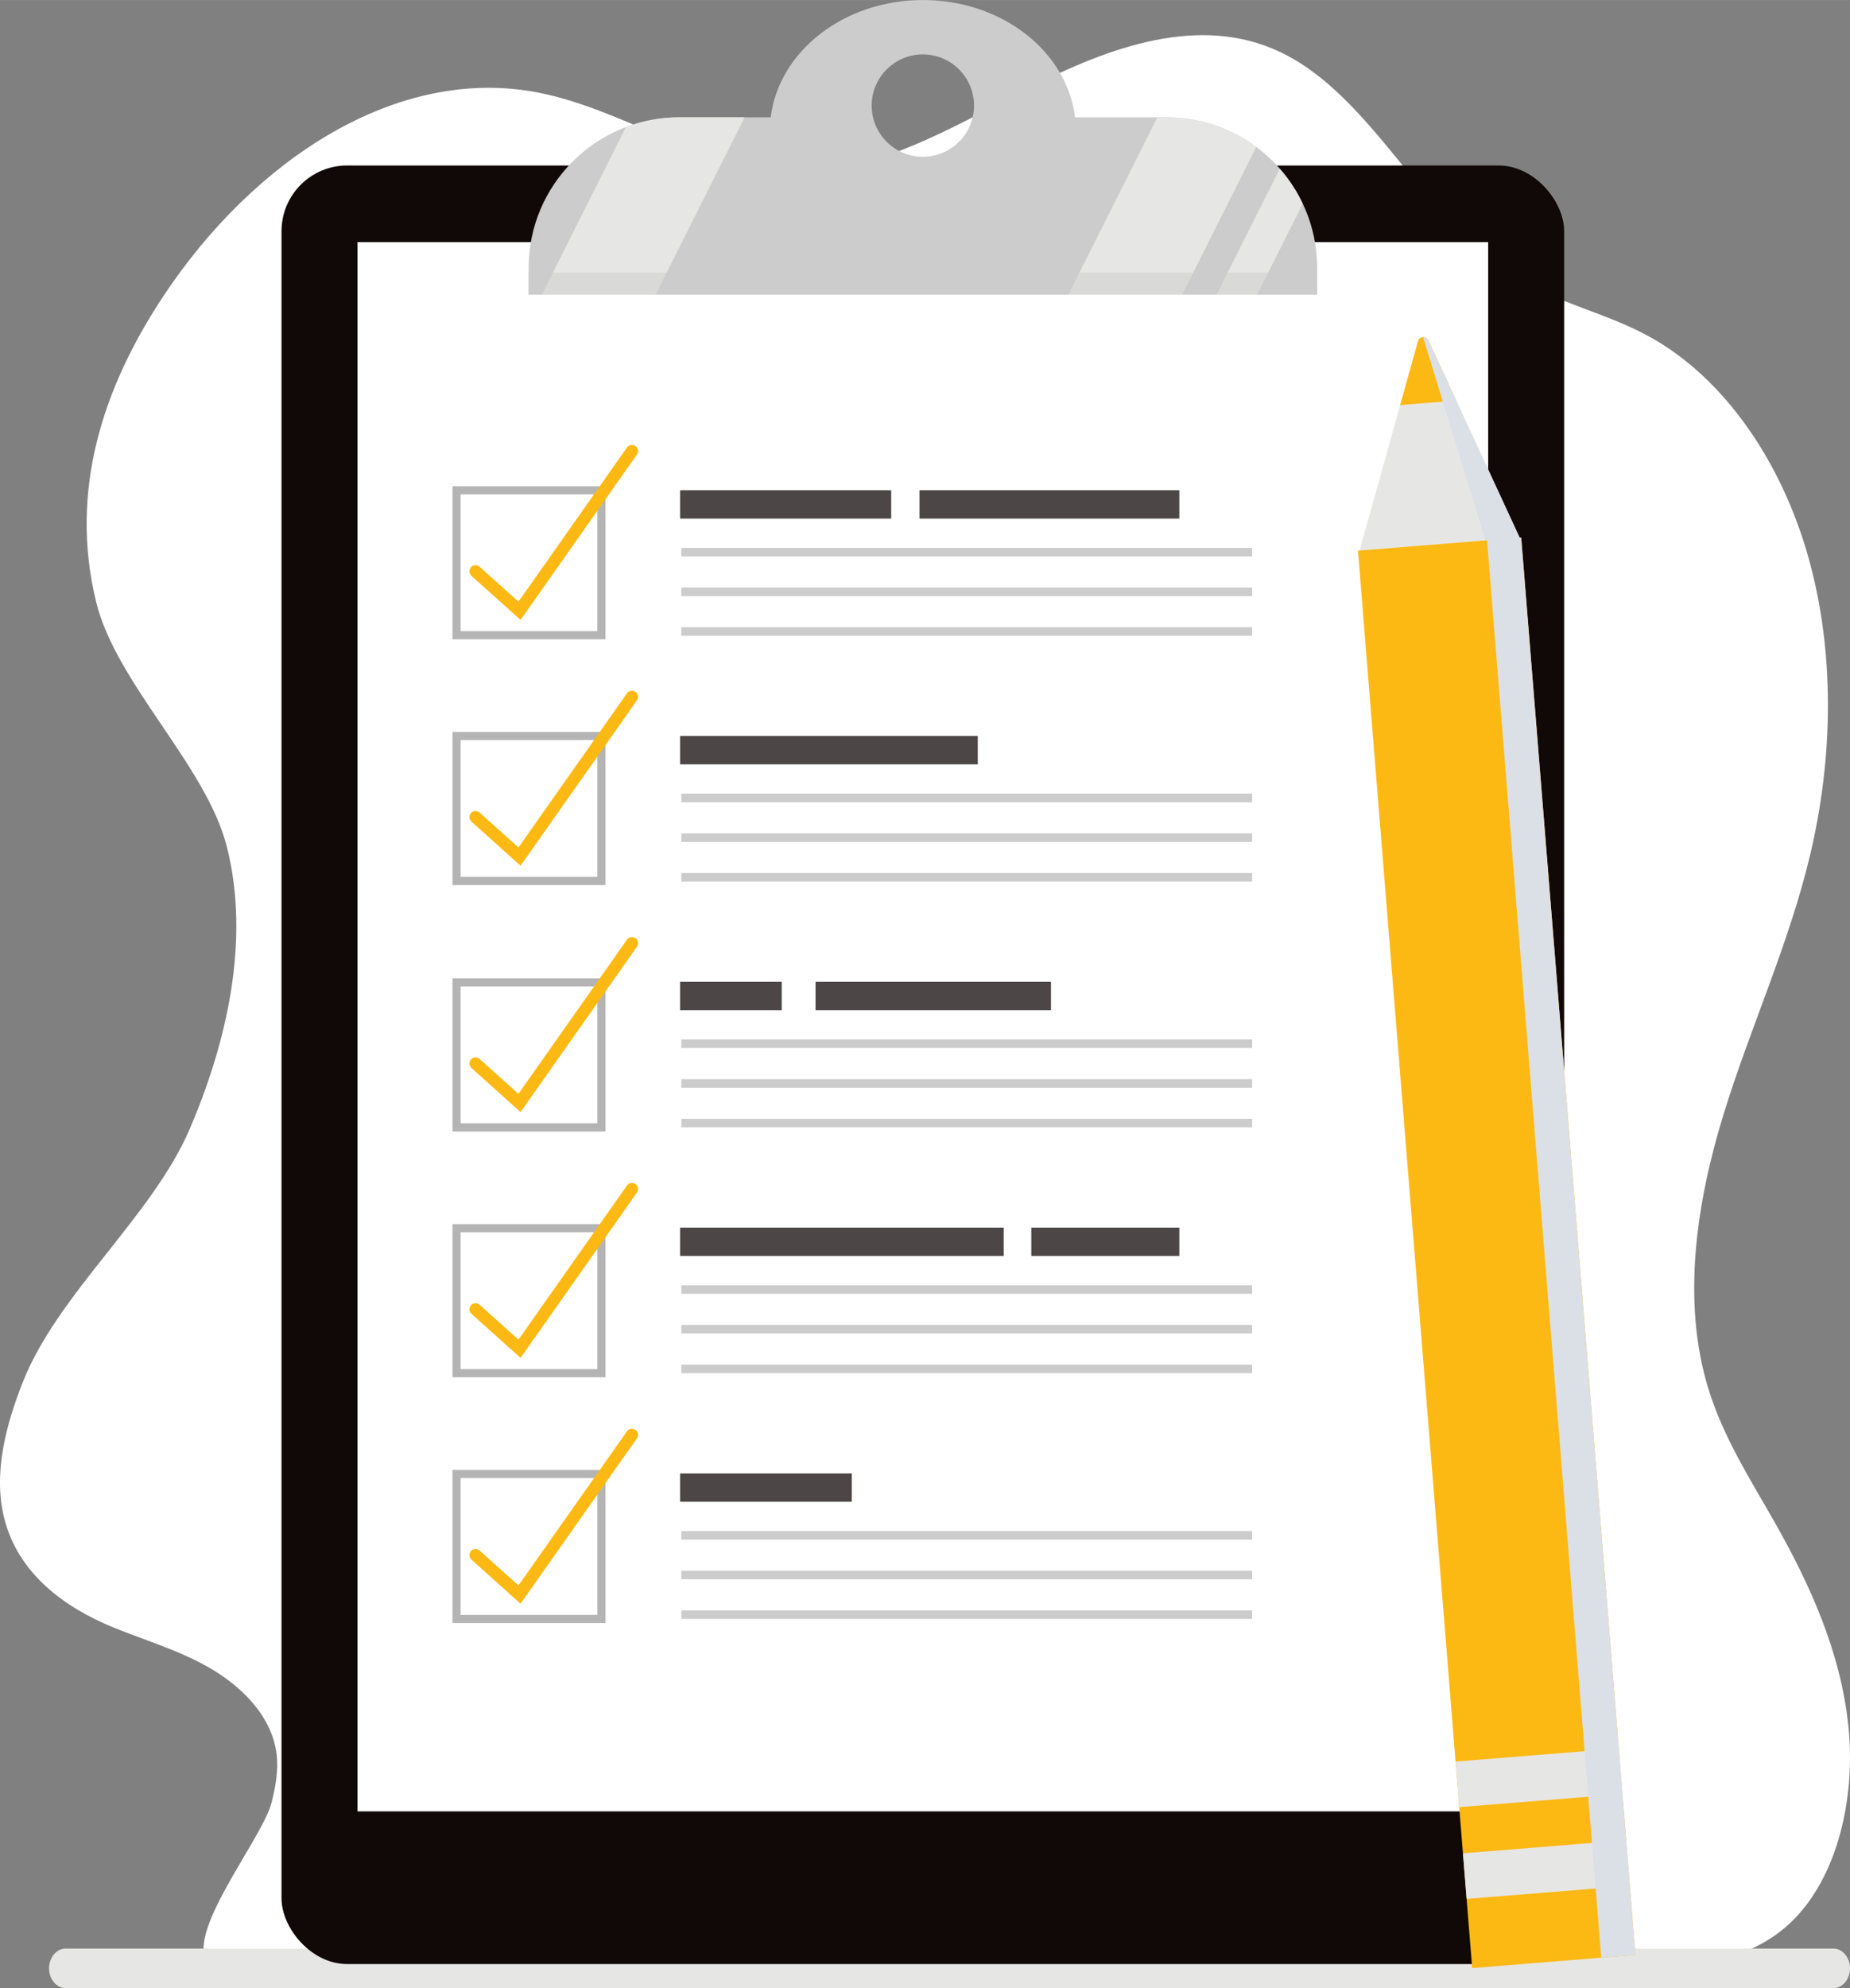 <?xml version="1.0" encoding="UTF-8"?><svg xmlns="http://www.w3.org/2000/svg" width="160.35mm" height="172.23mm" viewBox="0 0 454.54 488.2"><rect x="0" y="0" width="454.54" height="488.2" fill="#808080" stroke="none"/><g style="isolation:isolate;"><g id="uuid-34f137b1-727a-4ae1-b6a2-e505437e97eb"><path d="m66.69,442.74c1.01-3.89,1.76-7.99,1.27-12.03-.69-5.67-3.78-10.52-7.38-14.19-9.21-9.39-21.55-12.3-32.91-16.97-11.36-4.67-23.22-12.86-26.67-26.89-2.72-11.04.52-22.92,4.62-33.31,8.56-21.67,31.8-40.72,40.95-62.03,9.15-21.31,15-46.45,9.16-69.43-5.07-19.92-27.21-40.07-32.1-60.06-6.72-27.42,1.72-52.75,16.44-75.01,22.17-33.51,57.44-56.9,92.24-50.08,20.79,4.07,39.91,18.34,60.95,19.45,20.98,1.11,40.69-10.95,60.07-20.84,19.38-9.89,41.41-17.86,61.02-8.67,22.7,10.64,35.37,41.06,56.92,54.81,10.66,6.8,22.88,9.1,33.85,15.1,18.49,10.11,32.53,30.69,39.15,54.09,6.62,23.4,6.14,49.33.51,73.11-5.24,22.1-14.69,42.33-21.32,63.87-6.63,21.53-10.34,45.83-3.71,67.37,3.66,11.9,10.21,22.08,16.14,32.52,8.68,15.25,16.39,32.02,18.27,50.46,1.88,18.44-3.17,38.87-15.68,49.41-10.1,8.51-23.1,9.39-35.36,9.99-40.9,1.99-81.88,3.98-122.72.69-20.9-1.68-41.8-4.75-62.72-3.58-17.51.98-31.94,4.35-52.83,3.99-22.25-.38-107.42,4.75-113.57-2.16-6.35-7.13,13.07-30.63,15.41-39.61Z" style="fill:#fff;"/><path d="m450.46,488.2H16.14c-2.25,0-4.09-2.19-4.09-4.86h0c0-2.67,1.84-4.86,4.09-4.86h434.31c2.25,0,4.09,2.19,4.09,4.86h0c0,2.67-1.84,4.86-4.09,4.86Z" style="fill:#e6e6e5;"/><rect x="69.17" y="40.63" width="315.14" height="441.66" rx="16.13" ry="16.13" style="fill:#110808;"/><rect x="87.84" y="59.44" width="277.8" height="385.36" style="fill:#fff;"/><path d="m286.6,28.8h-22.46c-1.99-16.19-17.97-28.8-37.39-28.8s-35.41,12.62-37.39,28.8h-22.46c-20.45,0-37.02,16.57-37.02,37.02v6.53h193.75v-6.53c0-20.45-16.57-37.02-37.02-37.02Zm-59.86,9.69c-6.94,0-12.57-5.63-12.57-12.57s5.63-12.57,12.57-12.57,12.57,5.63,12.57,12.57-5.63,12.57-12.57,12.57Z" style="fill:#ccc;"/><path d="m161.08,72.35l21.87-43.55h-16.06c-4.61,0-9.02.85-13.08,2.39l-20.68,41.16h27.95Z" style="fill:#e6e6e5;"/><path d="m290.45,72.35l18.21-36.26c-6.16-4.58-13.79-7.29-22.06-7.29h-2.23l-21.87,43.55h27.95Z" style="fill:#e6e6e5;"/><path d="m320.08,50.03c-1.48-3.13-3.39-6.02-5.65-8.59l-15.53,30.92h9.96l11.21-22.32Z" style="fill:#e6e6e5;"/><rect x="129.86" y="66.94" width="193.75" height="5.41" style="fill:#ccc; mix-blend-mode:multiply; opacity:.5;"/><rect x="167.4" y="194.89" width="140.25" height="2.1" style="fill:#ccc;"/><rect x="167.4" y="204.63" width="140.25" height="2.1" style="fill:#ccc;"/><rect x="167.4" y="214.37" width="140.25" height="2.1" style="fill:#ccc;"/><rect x="167.11" y="180.73" width="73.13" height="6.96" style="fill:#4c4646;"/><rect x="112.17" y="180.73" width="35.6" height="35.6" style="fill:none; stroke:#b4b4b4; stroke-miterlimit:10; stroke-width:2px;"/><polyline points="116.84 200.65 127.64 210.34 155.27 171.11" style="fill:none; stroke:#fdb913; stroke-linecap:round; stroke-miterlimit:10; stroke-width:3px;"/><rect x="167.4" y="315.6" width="140.25" height="2.1" style="fill:#ccc;"/><rect x="167.4" y="325.34" width="140.25" height="2.1" style="fill:#ccc;"/><rect x="167.4" y="335.09" width="140.25" height="2.1" style="fill:#ccc;"/><rect x="167.11" y="301.45" width="79.51" height="6.96" style="fill:#4c4646;"/><rect x="253.39" y="301.45" width="36.37" height="6.96" style="fill:#4c4646;"/><rect x="112.17" y="301.6" width="35.6" height="35.6" style="fill:none; stroke:#b4b4b4; stroke-miterlimit:10; stroke-width:2px;"/><polyline points="116.84 321.51 127.64 331.2 155.27 291.97" style="fill:none; stroke:#fdb913; stroke-linecap:round; stroke-miterlimit:10; stroke-width:3px;"/><rect x="167.4" y="375.96" width="140.25" height="2.1" style="fill:#ccc;"/><rect x="167.4" y="385.7" width="140.25" height="2.1" style="fill:#ccc;"/><rect x="167.4" y="395.45" width="140.25" height="2.1" style="fill:#ccc;"/><rect x="167.11" y="361.81" width="42.17" height="6.96" style="fill:#4c4646;"/><rect x="112.17" y="361.95" width="35.6" height="35.6" style="fill:none; stroke:#b4b4b4; stroke-miterlimit:10; stroke-width:2px;"/><polyline points="116.84 381.87 127.64 391.56 155.27 352.33" style="fill:none; stroke:#fdb913; stroke-linecap:round; stroke-miterlimit:10; stroke-width:3px;"/><rect x="112.17" y="120.38" width="35.6" height="35.6" style="fill:none; stroke:#b4b4b4; stroke-miterlimit:10; stroke-width:2px;"/><rect x="167.4" y="134.53" width="140.25" height="2.1" style="fill:#ccc;"/><rect x="167.4" y="144.27" width="140.25" height="2.1" style="fill:#ccc;"/><rect x="167.4" y="154.01" width="140.25" height="2.1" style="fill:#ccc;"/><rect x="167.11" y="120.38" width="51.85" height="6.96" style="fill:#4c4646;"/><rect x="225.92" y="120.38" width="63.84" height="6.96" style="fill:#4c4646;"/><polyline points="116.84 140.29 127.64 149.98 155.27 110.75" style="fill:none; stroke:#fdb913; stroke-linecap:round; stroke-miterlimit:10; stroke-width:3px;"/><rect x="167.4" y="255.24" width="140.25" height="2.1" style="fill:#ccc;"/><rect x="167.4" y="264.99" width="140.25" height="2.1" style="fill:#ccc;"/><rect x="167.4" y="274.73" width="140.25" height="2.1" style="fill:#ccc;"/><rect x="167.11" y="241.09" width="24.96" height="6.96" style="fill:#4c4646;"/><rect x="200.38" y="241.09" width="57.84" height="6.96" style="fill:#4c4646;"/><rect x="112.17" y="241.24" width="35.6" height="35.6" style="fill:none; stroke:#b4b4b4; stroke-miterlimit:10; stroke-width:2px;"/><polyline points="116.84 261.15 127.64 270.84 155.27 231.61" style="fill:none; stroke:#fdb913; stroke-linecap:round; stroke-miterlimit:10; stroke-width:3px;"/><path d="m373.84,133.02l-20.05,1.62-20.05,1.62,14.65-52.44c.37-1.28,2.02-1.42,2.59-.21l22.87,49.41Z" style="fill:#e6e6e5;"/><rect x="347.61" y="133.04" width="40.24" height="349.19" transform="translate(-23.53 30.55) rotate(-4.61)" style="fill:#fdb913;"/><rect x="359.82" y="453.47" width="40.24" height="11.22" transform="translate(-35.66 32.02) rotate(-4.61)" style="fill:#e6e6e5;"/><rect x="358.01" y="430.94" width="40.24" height="11.22" transform="translate(-33.86 31.8) rotate(-4.61)" style="fill:#e6e6e5;"/><path d="m357.79,98.35l-6.82-14.73c-.57-1.21-2.22-1.08-2.59.21l-4.37,15.64,13.78-1.11Z" style="fill:#fdb913;"/><path d="m373.37,132.02l-22.4-48.41c-.28-.59-.81-.85-1.33-.83l15.34,49.91.38-.03,28.06,348.06,8.39-.68-28.06-348.06-.38.03Z" style="fill:#dbdfe6; mix-blend-mode:multiply;"/></g></g></svg>